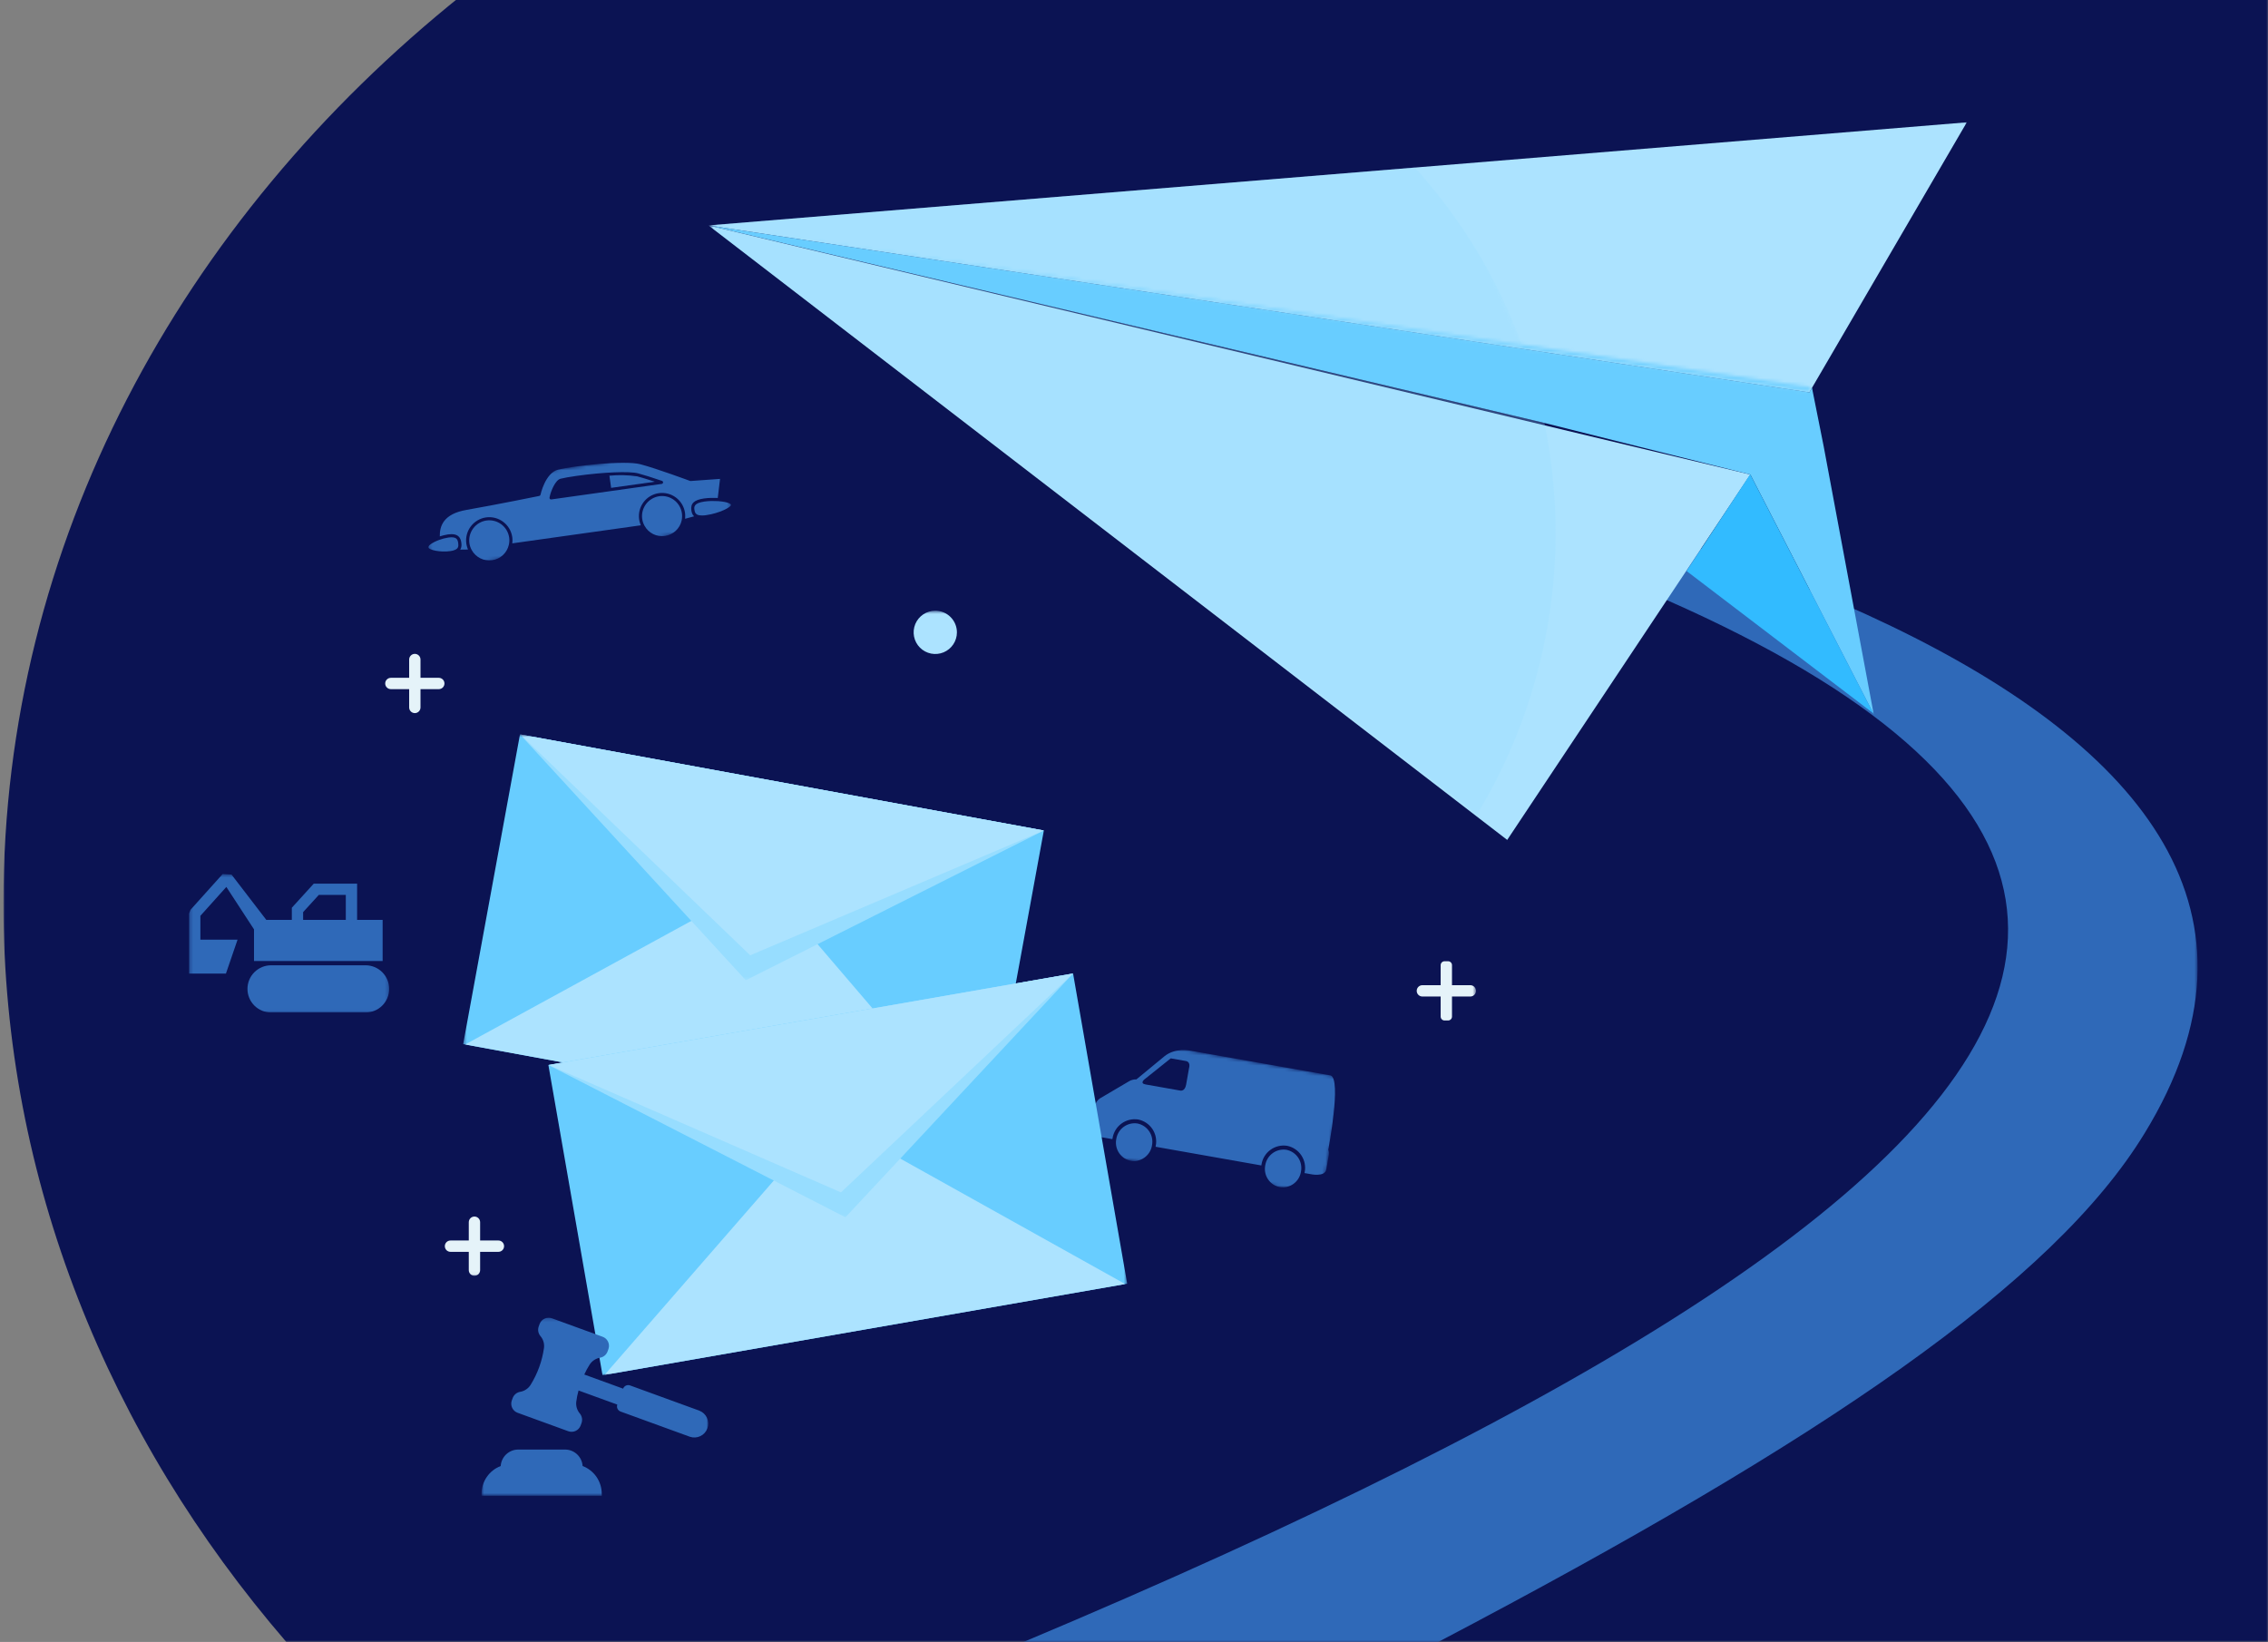 <svg width="663" height="480" viewBox="0 0 663 480" fill="none" xmlns="http://www.w3.org/2000/svg">
	<rect x="0" y="0" width="663" height="480" fill="#808080" stroke="none"/>
	<g clip-path="url(#clip0_424_4441)">
		<mask id="mask0_424_4441" style="mask-type:luminance" maskUnits="userSpaceOnUse" x="1" y="-2" width="663" height="483">
			<path d="M663.125 -1.435H1V480.003H663.125V-1.435Z" fill="white"/>
		</mask>
		<g mask="url(#mask0_424_4441)">
			<path d="M663.125 -1.437V480.003H83.7C31.759 419.763 1 344.981 1 263.972C1 159.025 52.622 64.535 135.044 -1.437L663.125 -1.437Z" fill="#0B1353"/>
		</g>
		<mask id="mask1_424_4441" style="mask-type:luminance" maskUnits="userSpaceOnUse" x="317" y="302" width="76" height="48">
			<path d="M317.26 337.001L386.407 349.215L392.452 314.996L323.305 302.781L317.26 337.001Z" fill="white"/>
		</mask>
		<g mask="url(#mask1_424_4441)">
			<path d="M332.516 328.432C331.093 328.212 329.641 328.567 328.48 329.418C327.318 330.268 326.542 331.545 326.322 332.968C326.309 333.042 326.296 333.113 326.283 333.186C326.064 334.569 326.388 335.984 327.188 337.134C327.989 338.284 329.203 339.079 330.577 339.353C331.962 339.566 333.375 339.235 334.521 338.429C335.667 337.623 336.457 336.405 336.724 335.03C336.737 334.956 336.75 334.885 336.763 334.812C337.043 333.403 336.754 331.941 335.957 330.745C335.161 329.549 333.924 328.717 332.516 328.432Z" fill="#2F69B8"/>
			<path d="M376.063 336.124C374.64 335.905 373.188 336.259 372.027 337.11C370.865 337.961 370.089 339.238 369.869 340.66C369.856 340.734 369.843 340.805 369.83 340.878C369.61 342.262 369.935 343.677 370.735 344.826C371.536 345.976 372.75 346.771 374.124 347.045C375.509 347.259 376.922 346.928 378.068 346.122C379.214 345.316 380.004 344.098 380.271 342.722C380.284 342.648 380.297 342.578 380.31 342.505C380.59 341.096 380.3 339.633 379.504 338.437C378.708 337.241 377.471 336.409 376.063 336.124Z" fill="#2F69B8"/>
			<path d="M388.296 336.101C388.296 336.101 392.23 315.392 388.962 314.381L347.914 307.13C347.914 307.13 343.625 306.192 340.428 308.761L332.205 315.542C331.46 315.517 330.724 315.702 330.079 316.076L321.495 321.13C320.782 321.638 320.282 322.392 320.092 323.247L319.617 325.938C319.617 325.938 317.102 330.236 320.611 332.199L325.185 333.007C325.2 332.92 325.216 332.832 325.231 332.748C325.496 331.029 326.433 329.486 327.836 328.457C329.239 327.429 330.992 327 332.711 327.264C334.417 327.604 335.918 328.609 336.883 330.055C337.849 331.502 338.2 333.273 337.86 334.979C337.845 335.065 337.83 335.153 337.809 335.237L368.725 340.698C368.74 340.611 368.75 340.523 368.765 340.438C369.03 338.719 369.967 337.176 371.37 336.147C372.773 335.119 374.526 334.69 376.245 334.954C377.951 335.295 379.451 336.299 380.417 337.746C381.382 339.192 381.734 340.963 381.394 342.669C381.379 342.756 381.364 342.843 381.349 342.928L383.015 343.222C383.015 343.222 387.298 344.203 387.712 341.859L388.41 337.91C388.517 337.307 388.478 336.686 388.296 336.101ZM347.612 312.125L346.744 317.039C346.37 319.155 345.046 318.817 345.046 318.817L334.901 317.025C333.093 316.706 334.538 315.546 334.538 315.546L342.245 309.391L346.678 310.174C348.11 310.427 347.619 312.128 347.619 312.128" fill="#2F69B8"/>
		</g>
		<mask id="mask2_424_4441" style="mask-type:luminance" maskUnits="userSpaceOnUse" x="135" y="214" width="195" height="189">
			<path d="M329.513 214.686H135.395V402.03H329.513V214.686Z" fill="white"/>
		</mask>
		<g mask="url(#mask2_424_4441)">
			<path d="M152.006 214.686L135.395 305.232L288.535 333.328L305.147 242.781L152.006 214.686Z" fill="#68CDFF"/>
			<path d="M223.273 257.637L135.98 305.337L211.964 319.277L287.948 333.217L223.273 257.637Z" fill="#ACE3FF"/>
			<mask id="mask3_424_4441" style="mask-type:luminance" maskUnits="userSpaceOnUse" x="135" y="214" width="195" height="189">
				<path d="M329.513 214.686H135.395V402.029H329.513V214.686Z" fill="white"/>
			</mask>
			<g mask="url(#mask3_424_4441)">
				<g style="mix-blend-mode:multiply">
					<mask id="mask4_424_4441" style="mask-type:luminance" maskUnits="userSpaceOnUse" x="152" y="214" width="154" height="73">
						<path d="M305.148 214.686H152.008V286.552H305.148V214.686Z" fill="white"/>
					</mask>
					<g mask="url(#mask4_424_4441)">
						<path d="M218.02 286.552L152.008 214.685L305.148 242.785L218.02 286.552Z" fill="#97DDFF"/>
					</g>
				</g>
			</g>
			<path d="M219.305 279.27L305.147 242.78L152.102 214.698L219.305 279.27Z" fill="#ACE3FF"/>
			<path d="M313.687 284.578L160.309 311.342L176.133 402.029L329.511 375.266L313.687 284.578Z" fill="#68CDFF"/>
			<path d="M176.723 401.928L252.823 388.649L328.923 375.37L242.048 326.911L176.723 401.928Z" fill="#ACE3FF"/>
			<mask id="mask5_424_4441" style="mask-type:luminance" maskUnits="userSpaceOnUse" x="135" y="214" width="195" height="189">
				<path d="M329.513 214.686H135.395V402.029H329.513V214.686Z" fill="white"/>
			</mask>
			<g mask="url(#mask5_424_4441)">
				<g style="mix-blend-mode:multiply">
					<mask id="mask6_424_4441" style="mask-type:luminance" maskUnits="userSpaceOnUse" x="160" y="284" width="154" height="72">
						<path d="M313.687 284.578H160.309V355.851H313.687V284.578Z" fill="white"/>
					</mask>
					<g mask="url(#mask6_424_4441)">
						<path d="M247.152 355.85L160.312 311.341L313.69 284.577L247.152 355.85Z" fill="#97DDFF"/>
					</g>
				</g>
			</g>
			<path d="M245.832 348.576L160.406 311.325L313.69 284.578L245.832 348.576Z" fill="#ACE3FF"/>
		</g>
		<mask id="mask7_424_4441" style="mask-type:luminance" maskUnits="userSpaceOnUse" x="220" y="98" width="423" height="383">
			<path d="M220.504 480.003H642.422V98.576H220.504V480.003Z" fill="white"/>
		</mask>
		<g mask="url(#mask7_424_4441)">
			<path d="M308.178 119.769C295.535 116.761 282.34 113.762 268.734 110.91C470.081 137.486 705.508 203.11 626.895 331.341C600.236 375.041 533.137 420.841 420.436 479.998H299.217C625.766 342.759 732.727 218.721 308.178 119.769Z" fill="#2F69B8"/>
		</g>
		<mask id="mask8_424_4441" style="mask-type:luminance" maskUnits="userSpaceOnUse" x="207" y="-71" width="427" height="381">
			<path d="M529.643 -71L207.125 65.901L310.539 309.529L633.057 172.628L529.643 -71Z" fill="white"/>
		</mask>
		<g mask="url(#mask8_424_4441)">
			<path d="M207.125 65.901L207.297 65.884L413.629 48.979L574.956 35.757L529.697 113.372L528.92 114.706L445.398 102.034L213.41 66.855L213.395 66.852L207.767 65.999L207.125 65.901Z" fill="#ACE3FF"/>
			<path d="M207.125 65.901L207.659 66.026L208.129 66.142L208.432 66.215L208.447 66.219L451.052 124.228L511.681 138.727L511.118 139.572L510.761 140.109L495.34 163.284L495.215 163.473L440.6 245.536L431.651 238.652L207.125 65.901Z" fill="#ACE3FF"/>
			<path d="M207.125 65.901L213.364 66.848L213.383 66.85L445.392 102.037L528.919 114.708L529.696 113.373L533.136 130.609L547.746 208.841L547.565 208.491L547.607 208.524L511.754 138.874L511.679 138.727L451.487 123.639L207.125 65.901Z" fill="#68CDFF"/>
			<mask id="mask9_424_4441" style="mask-type:luminance" maskUnits="userSpaceOnUse" x="207" y="-71" width="427" height="381">
				<path d="M529.643 -71L207.125 65.901L310.539 309.529L633.057 172.628L529.643 -71Z" fill="white"/>
			</mask>
			<g mask="url(#mask9_424_4441)">
				<g style="mix-blend-mode:multiply">
					<mask id="mask10_424_4441" style="mask-type:luminance" maskUnits="userSpaceOnUse" x="213" y="-40" width="318" height="261">
						<path d="M464.702 -39.828L213.383 66.85L278.769 220.89L530.088 114.212L464.702 -39.828Z" fill="white"/>
					</mask>
					<g mask="url(#mask10_424_4441)">
						<mask id="mask11_424_4441" style="mask-type:luminance" maskUnits="userSpaceOnUse" x="213" y="66" width="317" height="49">
							<path d="M445.391 102.037L528.918 114.707L529.695 113.372L529.665 113.212L444.938 100.791L213.383 66.85L445.391 102.037Z" fill="white"/>
						</mask>
						<g mask="url(#mask11_424_4441)">
							<path d="M464.702 -39.828L213.383 66.85L278.769 220.89L530.088 114.212L464.702 -39.828Z" fill="url(#paint0_linear_424_4441)"/>
						</g>
					</g>
				</g>
			</g>
			<path d="M511.757 138.87L547.608 208.522L547.566 208.489L493.033 166.933L495.745 162.808L495.871 162.619L511.275 139.178L511.631 138.636L511.757 138.87Z" fill="#32BBFF"/>
			<mask id="mask12_424_4441" style="mask-type:luminance" maskUnits="userSpaceOnUse" x="207" y="-71" width="427" height="381">
				<path d="M529.643 -71L207.125 65.901L310.539 309.529L633.057 172.628L529.643 -71Z" fill="white"/>
			</mask>
			<g mask="url(#mask12_424_4441)">
				<g style="mix-blend-mode:color-burn" opacity="0.26">
					<mask id="mask13_424_4441" style="mask-type:luminance" maskUnits="userSpaceOnUse" x="207" y="-15" width="286" height="308">
						<path d="M396.253 -14.38L207.129 65.899L303.372 292.634L492.496 212.356L396.253 -14.38Z" fill="white"/>
					</mask>
					<g mask="url(#mask13_424_4441)">
						<path d="M207.129 65.899L431.796 238.122C452.524 203.845 459.566 163.011 451.517 123.77C451.512 123.725 451.502 123.68 451.488 123.637L208.058 66.072L213.363 66.848L213.384 66.85L445.39 102.038C445.242 101.622 445.093 101.206 444.937 100.793C444.052 98.388 443.103 95.994 442.09 93.611C435.164 77.243 425.54 62.153 413.618 48.972L207.268 65.881L207.129 65.899Z" fill="#97DDFF"/>
					</g>
				</g>
			</g>
		</g>
		<mask id="mask14_424_4441" style="mask-type:luminance" maskUnits="userSpaceOnUse" x="90" y="178" width="342" height="195">
			<path d="M431.466 178.533H90.516V372.96H431.466V178.533Z" fill="white"/>
		</mask>
		<g mask="url(#mask14_424_4441)">
			<path d="M138.695 372.96C138.256 372.959 137.835 372.785 137.524 372.474C137.214 372.163 137.039 371.742 137.039 371.303V357.294C137.039 356.854 137.214 356.433 137.524 356.122C137.835 355.811 138.257 355.637 138.696 355.637C139.136 355.637 139.557 355.811 139.868 356.122C140.178 356.433 140.353 356.854 140.353 357.294V371.302C140.353 371.741 140.178 372.163 139.868 372.473C139.557 372.784 139.136 372.959 138.696 372.959" fill="#E5F3F9"/>
			<path d="M130.035 364.297C130.035 364.079 130.078 363.864 130.161 363.663C130.245 363.462 130.367 363.279 130.52 363.125C130.674 362.971 130.857 362.849 131.058 362.766C131.259 362.683 131.475 362.64 131.692 362.64H145.701C146.141 362.64 146.562 362.814 146.873 363.125C147.184 363.436 147.358 363.857 147.358 364.297C147.358 364.736 147.184 365.158 146.873 365.468C146.562 365.779 146.141 365.954 145.701 365.954H131.693C131.476 365.954 131.26 365.911 131.059 365.828C130.858 365.744 130.675 365.622 130.521 365.468C130.368 365.314 130.246 365.132 130.162 364.931C130.079 364.73 130.035 364.514 130.035 364.297Z" fill="#E5F3F9"/>
			<path d="M121.266 208.468C120.827 208.468 120.405 208.293 120.095 207.982C119.784 207.672 119.609 207.25 119.609 206.811V192.802C119.609 192.362 119.784 191.941 120.095 191.63C120.405 191.319 120.827 191.145 121.266 191.145C121.706 191.145 122.127 191.319 122.438 191.63C122.749 191.941 122.923 192.362 122.923 192.802V206.81C122.923 207.249 122.749 207.671 122.438 207.981C122.127 208.292 121.706 208.468 121.266 208.468Z" fill="#E5F3F9"/>
			<path d="M112.605 199.805C112.605 199.365 112.78 198.944 113.091 198.633C113.402 198.322 113.823 198.148 114.262 198.148H128.271C128.711 198.148 129.132 198.322 129.443 198.633C129.754 198.944 129.928 199.365 129.928 199.805C129.928 200.244 129.754 200.666 129.443 200.976C129.132 201.287 128.711 201.462 128.271 201.462H114.262C114.045 201.462 113.829 201.419 113.628 201.336C113.427 201.252 113.245 201.13 113.091 200.976C112.937 200.823 112.815 200.64 112.732 200.439C112.648 200.238 112.605 200.022 112.605 199.805Z" fill="#E5F3F9"/>
			<path d="M423.313 298.323H422.29C421.986 298.323 421.695 298.202 421.48 297.987C421.265 297.773 421.145 297.481 421.145 297.178V282.146C421.145 281.842 421.266 281.551 421.481 281.336C421.695 281.121 421.987 281.001 422.291 281.001H423.315C423.618 281.001 423.909 281.121 424.124 281.336C424.339 281.551 424.459 281.842 424.459 282.146V297.178C424.459 297.481 424.338 297.773 424.124 297.987C423.909 298.202 423.617 298.323 423.313 298.323Z" fill="#E5F3F9"/>
			<path d="M414.145 289.66C414.145 289.22 414.319 288.799 414.63 288.488C414.941 288.177 415.362 288.003 415.802 288.003H429.811C430.25 288.003 430.671 288.177 430.982 288.488C431.293 288.799 431.468 289.22 431.468 289.66C431.468 290.099 431.293 290.521 430.982 290.831C430.671 291.142 430.25 291.317 429.811 291.317H415.802C415.362 291.316 414.941 291.142 414.63 290.831C414.32 290.52 414.145 290.099 414.145 289.66Z" fill="#E5F3F9"/>
			<path d="M96.842 290.404C96.841 291.029 96.656 291.641 96.308 292.161C95.96 292.681 95.466 293.086 94.888 293.325C94.31 293.565 93.674 293.627 93.061 293.505C92.447 293.383 91.884 293.081 91.441 292.639C90.999 292.196 90.698 291.632 90.576 291.019C90.454 290.405 90.517 289.769 90.757 289.191C90.996 288.613 91.402 288.12 91.922 287.772C92.442 287.425 93.054 287.24 93.68 287.24C94.095 287.24 94.506 287.322 94.89 287.481C95.274 287.64 95.622 287.873 95.916 288.167C96.21 288.461 96.442 288.809 96.601 289.193C96.76 289.577 96.842 289.988 96.842 290.404Z" fill="#ACE3FF"/>
			<path d="M279.734 184.861C279.734 186.112 279.362 187.335 278.667 188.375C277.971 189.415 276.983 190.225 275.827 190.704C274.671 191.182 273.399 191.307 272.172 191.063C270.945 190.818 269.818 190.216 268.934 189.331C268.049 188.446 267.447 187.319 267.203 186.092C266.959 184.864 267.085 183.592 267.564 182.437C268.043 181.281 268.854 180.293 269.894 179.598C270.935 178.903 272.158 178.533 273.409 178.533C275.087 178.533 276.696 179.2 277.882 180.387C279.068 181.574 279.734 183.183 279.734 184.861Z" fill="#ACE3FF"/>
		</g>
		<mask id="mask15_424_4441" style="mask-type:luminance" maskUnits="userSpaceOnUse" x="140" y="385" width="68" height="53">
			<path d="M140.777 437.279H207.125V385.216H140.777V437.279Z" fill="white"/>
		</mask>
		<g mask="url(#mask15_424_4441)">
			<path d="M170.315 428.569C170.23 427.265 169.652 426.043 168.7 425.149C167.748 424.255 166.492 423.755 165.185 423.752H151.497C150.191 423.753 148.933 424.251 147.981 425.146C147.028 426.041 146.452 427.265 146.369 428.569C144.726 429.193 143.311 430.301 142.312 431.748C141.313 433.195 140.778 434.911 140.777 436.669V437.283H175.905V436.669C175.906 434.912 175.372 433.196 174.375 431.749C173.377 430.302 171.963 429.193 170.32 428.569" fill="#2F69B8"/>
			<path d="M204.458 412.388L184.179 405.007C183.785 404.865 183.352 404.885 182.972 405.062C182.593 405.239 182.299 405.558 182.154 405.951L170.801 401.818C171.256 400.807 171.786 399.832 172.386 398.9C172.726 398.371 173.173 397.919 173.699 397.575C174.225 397.23 174.817 397 175.438 396.9C175.932 396.81 176.394 396.592 176.777 396.267C177.16 395.942 177.451 395.521 177.619 395.048L177.877 394.338C178.117 393.63 178.067 392.856 177.737 392.186C177.407 391.515 176.824 391.003 176.117 390.762L161.403 385.407C160.706 385.137 159.931 385.155 159.248 385.456C158.564 385.757 158.028 386.317 157.756 387.013L157.494 387.737C157.318 388.207 157.269 388.715 157.352 389.21C157.435 389.706 157.647 390.17 157.967 390.557C158.378 391.032 158.685 391.589 158.867 392.19C159.049 392.792 159.103 393.425 159.024 394.049C158.481 397.894 157.14 401.583 155.086 404.879C154.746 405.408 154.299 405.859 153.773 406.203C153.247 406.548 152.655 406.778 152.034 406.879C151.54 406.969 151.078 407.189 150.696 407.515C150.314 407.841 150.024 408.263 149.857 408.737L149.599 409.445C149.359 410.152 149.409 410.927 149.739 411.597C150.069 412.268 150.652 412.78 151.359 413.021L166.071 418.377C166.767 418.646 167.541 418.629 168.224 418.329C168.907 418.029 169.443 417.471 169.716 416.777L169.981 416.048C170.157 415.577 170.206 415.069 170.123 414.573C170.04 414.078 169.827 413.613 169.507 413.226C169.1 412.751 168.796 412.196 168.616 411.596C168.436 410.997 168.384 410.367 168.462 409.746C168.602 408.645 168.823 407.556 169.123 406.488L180.458 410.611C180.315 411.005 180.334 411.439 180.511 411.819C180.688 412.198 181.009 412.492 181.402 412.636L201.686 420.015C202.69 420.354 203.786 420.286 204.741 419.827C205.695 419.368 206.432 418.554 206.794 417.558C207.156 416.563 207.114 415.465 206.677 414.5C206.24 413.535 205.443 412.78 204.456 412.395L204.458 412.388Z" fill="#2F69B8"/>
		</g>
		<mask id="mask16_424_4441" style="mask-type:luminance" maskUnits="userSpaceOnUse" x="122" y="130" width="93" height="37">
			<path d="M126.104 166.278L214.572 153.845L211.269 130.343L122.801 142.776L126.104 166.278Z" fill="white"/>
		</mask>
		<g mask="url(#mask16_424_4441)">
			<path d="M202.567 150.548C202.557 150.532 202.548 150.513 202.538 150.497C202.467 150.387 202.406 150.27 202.354 150.149C202.336 150.105 202.32 150.061 202.304 150.016C202.268 149.92 202.235 149.816 202.209 149.717C202.198 149.676 202.187 149.635 202.177 149.593C202.146 149.458 202.12 149.321 202.102 149.191C201.816 147.161 202.929 146.12 205.821 145.714C206.507 145.622 207.197 145.568 207.888 145.552C208.128 145.543 208.36 145.559 208.596 145.559C209 145.56 209.415 145.545 209.82 145.571L210.486 139.997L201.9 140.614C201.834 140.618 201.768 140.608 201.707 140.585C201.612 140.552 192.104 137.016 187.215 135.718C182.466 134.472 167.393 136.23 163.198 137.276C159.365 138.241 158.019 144.567 158.005 144.627C157.987 144.714 157.944 144.794 157.881 144.856C157.818 144.919 157.738 144.962 157.651 144.98C157.53 145.005 145.426 147.476 136.37 149.061C129.504 150.239 128.517 153.901 128.564 156.802C128.77 156.734 128.974 156.685 129.179 156.627C129.325 156.586 129.47 156.539 129.61 156.503C130.047 156.39 130.49 156.299 130.936 156.232C134.048 155.795 134.666 157.287 134.856 158.636C134.876 158.778 134.889 158.924 134.898 159.074C134.905 159.12 134.901 159.166 134.902 159.212C134.906 159.327 134.903 159.443 134.894 159.558C134.891 159.606 134.888 159.653 134.882 159.699C134.864 159.858 134.831 160.014 134.782 160.166C134.778 160.179 134.773 160.191 134.767 160.203C134.716 160.346 134.649 160.483 134.567 160.611C134.556 160.629 134.552 160.65 134.54 160.669C135.546 160.686 136.397 160.653 136.8 160.632C136.75 160.517 136.718 160.395 136.674 160.276C136.638 160.18 136.6 160.084 136.57 159.981C136.456 159.63 136.371 159.27 136.317 158.905C136.072 157.126 136.542 155.322 137.624 153.889C138.705 152.455 140.311 151.508 142.089 151.256C143.87 151.007 145.677 151.475 147.113 152.558C148.55 153.64 149.498 155.248 149.75 157.029C149.799 157.394 149.817 157.763 149.804 158.132C149.8 158.241 149.79 158.35 149.783 158.46C149.773 158.588 149.776 158.714 149.757 158.842L187.326 153.562C187.275 153.447 187.241 153.324 187.197 153.206C187.159 153.102 187.117 152.999 187.086 152.892C186.972 152.541 186.888 152.182 186.834 151.817C186.583 150.038 187.05 148.232 188.132 146.797C189.213 145.362 190.82 144.415 192.599 144.165C194.379 143.915 196.184 144.382 197.619 145.464C199.054 146.545 200.001 148.152 200.251 149.931C200.297 150.289 200.315 150.65 200.305 151.011C200.302 151.113 200.296 151.214 200.29 151.316C200.284 151.418 200.287 151.542 200.275 151.656L202.907 150.939C202.897 150.929 202.89 150.918 202.88 150.908C202.764 150.801 202.66 150.682 202.57 150.552M193.441 141.463L161.15 146.001C161.077 146.011 161.003 146.004 160.934 145.979C160.865 145.955 160.802 145.914 160.752 145.861C160.702 145.807 160.666 145.742 160.646 145.671C160.626 145.601 160.623 145.526 160.638 145.455L160.695 145.188C161.045 143.549 162.334 140.33 163.873 139.945C164.84 139.702 166.573 139.395 168.628 139.106C176.313 138.026 184.007 137.711 186.525 138.373C188.149 138.802 190.504 139.544 193.525 140.577C193.622 140.611 193.705 140.676 193.761 140.763C193.817 140.849 193.842 140.952 193.833 141.054C193.823 141.156 193.778 141.252 193.707 141.326C193.636 141.4 193.542 141.448 193.441 141.463Z" fill="#2F69B8"/>
			<path d="M192.731 145.06C191.19 145.278 189.798 146.099 188.862 147.342C187.925 148.585 187.52 150.149 187.735 151.69C187.835 152.396 188.065 153.077 188.412 153.699C188.984 154.742 189.859 155.586 190.922 156.119C191.985 156.653 193.185 156.85 194.362 156.685C195.54 156.52 196.639 156.001 197.515 155.196C198.39 154.391 199 153.339 199.263 152.179C199.263 152.179 199.262 152.178 199.262 152.177C199.262 152.176 199.262 152.175 199.263 152.174C199.41 151.479 199.437 150.763 199.342 150.059C199.126 148.52 198.309 147.13 197.07 146.192C195.831 145.255 194.27 144.848 192.731 145.06Z" fill="#2F69B8"/>
			<path d="M142.215 152.16C140.674 152.378 139.283 153.199 138.346 154.442C137.41 155.685 137.004 157.249 137.219 158.79C137.32 159.496 137.549 160.177 137.896 160.8C138.47 161.841 139.346 162.683 140.409 163.216C141.472 163.749 142.671 163.947 143.849 163.784C145.025 163.616 146.123 163.096 146.998 162.291C147.872 161.487 148.482 160.436 148.746 159.277C148.91 158.582 148.943 157.863 148.845 157.156C148.627 155.615 147.806 154.224 146.563 153.287C145.32 152.35 143.757 151.945 142.215 152.16Z" fill="#2F69B8"/>
			<path d="M131.061 157.144C130.115 157.289 129.187 157.534 128.292 157.872C126.213 158.655 125.159 159.55 125.221 159.995C125.333 160.793 128.722 161.512 131.618 161.105C132.142 161.058 132.653 160.918 133.128 160.691C133.883 160.314 134.095 159.814 133.949 158.771C133.794 157.68 133.473 156.805 131.061 157.144Z" fill="#2F69B8"/>
			<path d="M210.195 146.524C210.164 146.522 210.133 146.516 210.104 146.509C210.093 146.505 210.083 146.505 210.072 146.501C209.621 146.469 209.16 146.474 208.693 146.472C208.458 146.47 208.222 146.451 207.991 146.458C207.308 146.473 206.626 146.525 205.948 146.616C202.727 147.069 202.889 148.223 203.007 149.063C203.031 149.249 203.07 149.433 203.125 149.612C203.139 149.658 203.166 149.691 203.184 149.733C203.223 149.847 203.277 149.956 203.344 150.057C203.382 150.099 203.424 150.138 203.469 150.174C203.539 150.256 203.62 150.328 203.709 150.388C203.783 150.424 203.859 150.454 203.937 150.479C204.034 150.528 204.135 150.569 204.24 150.6L204.268 150.603C204.28 150.603 204.293 150.605 204.306 150.608C205.035 150.723 205.779 150.715 206.506 150.583C210.205 150.063 213.788 148.268 213.689 147.561C213.653 147.307 212.753 146.72 210.196 146.527" fill="#2F69B8"/>
			<path d="M178.152 139.064L178.652 142.618L191.402 140.826C189.266 140.116 187.551 139.59 186.29 139.258C183.595 138.86 180.862 138.795 178.152 139.064Z" fill="#2F69B8"/>
		</g>
		<mask id="mask17_424_4441" style="mask-type:luminance" maskUnits="userSpaceOnUse" x="55" y="255" width="59" height="41">
			<path d="M55.266 295.987H113.766V255.508H55.266V295.987Z" fill="white"/>
		</mask>
		<g mask="url(#mask17_424_4441)">
			<path d="M88.612 268.905H101.089V261.618H93.189L88.613 266.642L88.612 268.905ZM79.24 282.187H106.866C108.696 282.187 110.451 282.914 111.745 284.208C113.039 285.502 113.766 287.257 113.766 289.087C113.766 290.917 113.039 292.672 111.745 293.966C110.451 295.26 108.696 295.987 106.866 295.987H79.242C77.412 295.987 75.657 295.26 74.363 293.966C73.069 292.672 72.342 290.917 72.342 289.087C72.342 287.257 73.069 285.502 74.363 284.208C75.657 282.914 77.412 282.187 79.242 282.187M74.254 280.941V271.684L66.164 259.28L58.578 267.725V274.697H69.445L66.045 284.61H55.266C55.266 278.767 55.266 272.925 55.266 267.083L55.687 265.972L65.087 255.507L67.677 255.665L77.843 268.905H85.309V265.364L91.724 258.317H104.391V268.905H111.854V280.942H74.254V280.941Z" fill="#2F69B8"/>
		</g>
	</g>
	<defs>
		<linearGradient id="paint0_linear_424_4441" x1="633.183" y1="172.619" x2="632.429" y2="172.939" gradientUnits="userSpaceOnUse">
			<stop stop-color="#ACE3FF"/>
			<stop offset="1" stop-color="#76D2FF"/>
		</linearGradient>
		<clipPath id="clip0_424_4441">
			<rect width="663" height="480" fill="white"/>
		</clipPath>
	</defs>
</svg>
